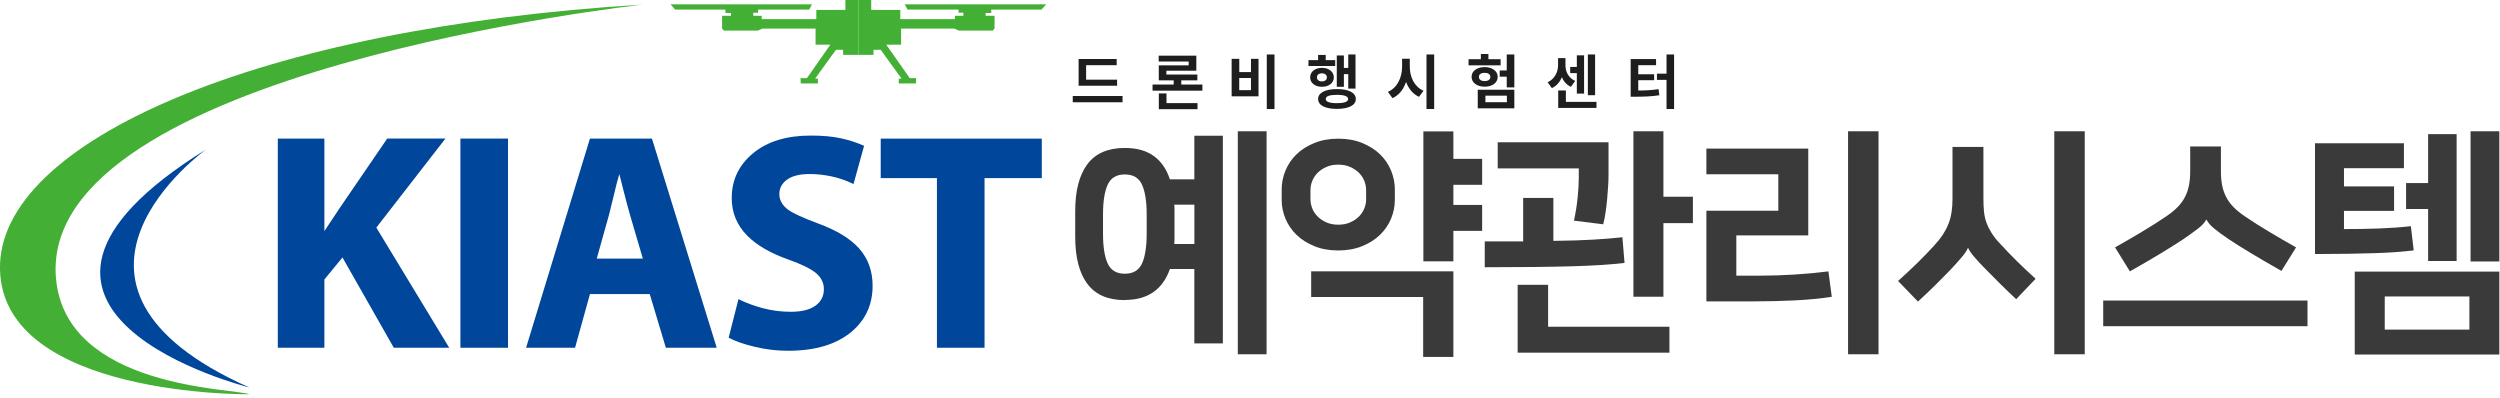 <svg width="490" height="78" viewBox="0 0 490 78" fill="none" xmlns="http://www.w3.org/2000/svg">
<g clip-path="url(#clip0_295_6264)">
<path d="M54.45 68.16V27.16H63.58V45.3L66.57 40.79L75.9 27.15H87.31L73.76 44.61L88.04 68.15H77.18L67.12 50.46L63.58 54.78V68.15H54.45V68.16Z" fill="#00469B"/>
<path d="M90.24 27.16H99.57V68.16H90.24V27.16Z" fill="#00469B"/>
<path d="M127.36 57.64H115.63L112.71 68.16H103.11L115.63 27.16H127.78L140.48 68.16H130.51L127.35 57.64H127.36ZM116.97 50.69H126L123.45 42.01C123.13 40.88 122.75 39.48 122.33 37.82C121.91 36.16 121.59 34.93 121.39 34.12C121.07 35.17 120.72 36.49 120.36 38.07C119.87 40.09 119.55 41.41 119.39 42.02L116.96 50.7L116.97 50.69Z" fill="#00469B"/>
<path d="M142.81 66.21L144.74 58.63C146.15 59.34 147.74 59.93 149.5 60.4C151.26 60.87 153.09 61.11 154.99 61.11C157.09 61.11 158.7 60.72 159.81 59.93C160.92 59.14 161.48 58.06 161.48 56.68C161.48 55.43 160.96 54.37 159.93 53.52C158.9 52.67 157.13 51.8 154.63 50.91C151.07 49.66 148.36 48.1 146.51 46.24C144.45 44.18 143.42 41.71 143.42 38.83C143.42 35.27 144.82 32.33 147.61 30.03C150.4 27.72 154.17 26.57 158.91 26.57C161.18 26.57 163.12 26.74 164.74 27.09C166.36 27.43 167.9 27.93 169.36 28.58L167.29 36.07C165.87 35.38 164.43 34.88 162.97 34.57C161.51 34.26 160.09 34.11 158.71 34.11C156.76 34.11 155.28 34.47 154.27 35.2C153.26 35.93 152.75 36.88 152.75 38.05C152.75 39.22 153.34 40.29 154.52 41.14C155.49 41.83 157.44 42.72 160.37 43.81C164.02 45.15 166.71 46.79 168.44 48.76C170.16 50.72 171.03 53.14 171.03 56.01C171.03 59.65 169.69 62.62 167.01 64.93C164.04 67.48 159.86 68.75 154.47 68.75C152.28 68.75 150.12 68.5 147.99 67.99C145.86 67.48 144.14 66.89 142.84 66.2L142.81 66.21Z" fill="#00469B"/>
<path d="M183.64 68.16V34.91H172.62V27.17H204.19V34.91H192.97V68.16H183.64Z" fill="#00469B"/>
<path d="M220.02 20.04H210.26V18.81H220.02V20.04ZM218.96 16.81H211.41V11.57H218.87V12.78H212.88V15.62H218.95V16.82L218.96 16.81Z" fill="#1E1E1E"/>
<path d="M235.66 17.77H225.9V16.57H230.04V15.75H227.12V12.81H232.98V12.06H227.1V10.91H234.48V13.86H228.61V14.61H234.68V15.75H231.53V16.57H235.67V17.77H235.66ZM234.71 21.4H227.13V18.31H228.63V20.21H234.71V21.41V21.4Z" fill="#1E1E1E"/>
<path d="M242.89 14.13H245.19V11.53H246.67V18.88H241.4V11.53H242.9V14.13H242.89ZM245.19 17.67V15.29H242.89V17.67H245.19ZM249.8 21.37H248.29V10.68H249.8V21.37Z" fill="#1E1E1E"/>
<path d="M261.7 12.94H256.46V11.78H258.35V10.77H259.84V11.78H261.7V12.94ZM261.43 15.16C261.42 16.26 260.46 17.01 259.1 17.01C257.74 17.01 256.79 16.26 256.79 15.16C256.79 14.06 257.76 13.3 259.1 13.3C260.44 13.3 261.42 14.05 261.43 15.16ZM258.12 15.16C258.12 15.65 258.51 15.96 259.09 15.95C259.68 15.96 260.06 15.66 260.07 15.16C260.06 14.67 259.67 14.37 259.09 14.37C258.51 14.37 258.12 14.66 258.12 15.16ZM265.74 19.41C265.73 20.64 264.35 21.34 262.04 21.34C259.73 21.34 258.35 20.64 258.35 19.41C258.35 18.18 259.74 17.46 262.04 17.46C264.34 17.46 265.73 18.16 265.74 19.41ZM259.85 19.41C259.84 19.95 260.6 20.22 262.04 20.22C263.48 20.22 264.23 19.95 264.23 19.41C264.23 18.87 263.49 18.59 262.04 18.59C260.59 18.59 259.84 18.85 259.85 19.41ZM265.68 17.37H264.26V14.53H263.4V17.01H262.01V10.87H263.4V13.31H264.26V10.67H265.68V17.36V17.37Z" fill="#1E1E1E"/>
<path d="M279.01 17.78L278.13 18.98C276.91 18.43 276.07 17.37 275.59 16.05C275.1 17.49 274.23 18.65 272.93 19.24L272.03 18C273.89 17.21 274.8 15.18 274.81 13.1V11.51H276.32V13.1C276.32 15.06 277.21 17.03 279.02 17.79L279.01 17.78ZM281.1 21.37H279.59V10.68H281.1V21.37Z" fill="#1E1E1E"/>
<path d="M294.12 12.8H287.84V11.6H290.25V10.58H291.73V11.6H294.12V12.8ZM293.55 15.06C293.55 16.22 292.5 16.99 291 16.99C289.5 16.99 288.43 16.22 288.43 15.06C288.43 13.9 289.51 13.15 291 13.15C292.49 13.15 293.55 13.95 293.55 15.06ZM296.81 21.23H289.64V17.59H296.81V21.23ZM289.87 15.06C289.86 15.6 290.3 15.89 290.99 15.89C291.68 15.89 292.11 15.6 292.11 15.06C292.11 14.56 291.66 14.27 290.99 14.27C290.32 14.27 289.85 14.55 289.87 15.06ZM291.14 20.03H295.35V18.75H291.14V20.03ZM296.81 17.13H295.32V15.03H293.94V13.81H295.32V10.68H296.81V17.13Z" fill="#1E1E1E"/>
<path d="M308.73 15.87L307.9 17.02C307.04 16.62 306.47 15.95 306.12 15.13C305.74 16.06 305.11 16.84 304.16 17.27L303.34 16.13C304.79 15.43 305.38 14.04 305.38 12.78V11.39H306.83V12.78C306.83 14.01 307.36 15.23 308.73 15.86V15.87ZM312.91 21.16H305.41V17.73H306.91V19.97H312.91V21.17V21.16ZM310.48 18.35H309.06V14.34H307.76V13.12H309.06V10.85H310.48V18.35ZM312.64 18.66H311.22V10.68H312.64V18.66Z" fill="#1E1E1E"/>
<path d="M324.59 12.78H321.1V14.55H324.21V15.72H321.1V17.74C322.58 17.73 323.76 17.68 325.08 17.47L325.23 18.67C323.67 18.9 322.28 18.96 320.45 18.96H319.61V11.58H324.59V12.79V12.78ZM328.12 21.37H326.64V15.65H324.76V14.44H326.64V10.68H328.12V21.37Z" fill="#1E1E1E"/>
<path d="M48.88 77.28C48.88 77.28 0.53 77.83 1.76206e-05 52.79C-0.52 27.75 50.69 5.44 126 0.9C126 0.9 7.48 13.89 10.97 54.52C12.84 76.25 46.08 76.08 48.88 77.28Z" fill="#44AF35"/>
<path d="M48.88 75.95C48.88 75.95 -10.83 61.05 40.4 29.28C40.4 29.28 3.46 55.72 48.88 75.95Z" fill="#00469B"/>
<path d="M168.23 0H165.7V1.95H160V3.75H149.29V3.1H147.64V2.5H148.59V1.88H158.6L159.15 0.85H131.43L132.33 1.88H142.18V2.55H143.28V3.1H141.53V5.6L141.88 6H148.54L149.44 5.6H159.85V8.76H162.75L158.16 15.31H156.9L156.95 16.36H160.31V15.41H159.76L163.85 9.76H165.25V10.76H168.23V0Z" fill="#44AF35"/>
<path d="M168.23 0H170.76V1.95H176.46V3.75H187.17V3.1H188.82V2.5H187.87V1.88H177.87L177.32 0.85H205.04L204.14 1.88H194.28V2.55H193.18V3.1H194.93V5.6L194.58 6H187.92L187.02 5.6H176.61V8.76H173.71L178.31 15.31H179.56L179.51 16.36H176.16V15.41H176.71L172.61 9.76H171.21V10.76H168.23V0Z" fill="#44AF35"/>
<path d="M220.47 58.82C217.15 58.82 214.7 57.76 213.11 55.62C211.53 53.49 210.74 50.43 210.74 46.45V41.37C210.74 37.39 211.53 34.34 213.11 32.2C214.69 30.07 217.14 29 220.47 29C222.79 29 224.68 29.52 226.13 30.57C227.59 31.62 228.64 33.15 229.3 35.15H234.09V26.6H239.68V67.3H234.09V52.73H229.3C228.61 54.7 227.54 56.21 226.08 57.24C224.62 58.27 222.75 58.79 220.46 58.79L220.47 58.82ZM220.47 34.19C218.84 34.19 217.72 34.86 217.11 36.19C216.5 37.52 216.19 39.47 216.19 42.04V45.8C216.19 48.37 216.5 50.32 217.11 51.65C217.72 52.98 218.84 53.65 220.47 53.65C222.1 53.65 223.22 52.98 223.83 51.65C224.44 50.32 224.75 48.37 224.75 45.8V42.04C224.75 39.47 224.44 37.52 223.83 36.19C223.22 34.86 222.1 34.19 220.47 34.19ZM230.2 46.46V47.17C230.2 47.39 230.18 47.61 230.15 47.83H234.1V40.12H230.15C230.18 40.34 230.2 40.55 230.2 40.75V46.46ZM248.25 69.44H242.61V25.73H248.25V69.44Z" fill="#3A3A3A"/>
<path d="M262.3 49.09C260.54 49.09 258.98 48.81 257.6 48.24C256.22 47.68 255.06 46.94 254.12 46.03C253.18 45.12 252.46 44.07 251.96 42.88C251.46 41.69 251.21 40.45 251.21 39.17V37.1C251.21 35.85 251.46 34.62 251.96 33.41C252.46 32.2 253.18 31.15 254.12 30.24C255.06 29.33 256.22 28.59 257.6 28.03C258.98 27.47 260.54 27.18 262.3 27.18C264.06 27.18 265.62 27.46 267 28.03C268.38 28.6 269.54 29.33 270.48 30.24C271.42 31.15 272.14 32.21 272.64 33.41C273.14 34.62 273.39 35.85 273.39 37.1V39.17C273.39 40.46 273.14 41.69 272.64 42.88C272.14 44.07 271.42 45.12 270.48 46.03C269.54 46.94 268.38 47.68 267 48.24C265.62 48.8 264.05 49.09 262.3 49.09ZM262.3 32.27C261.42 32.27 260.65 32.42 259.97 32.72C259.3 33.02 258.72 33.4 258.26 33.87C257.79 34.34 257.44 34.87 257.2 35.47C256.96 36.07 256.85 36.66 256.85 37.26V39.05C256.85 39.65 256.97 40.24 257.2 40.84C257.43 41.44 257.79 41.97 258.26 42.44C258.73 42.91 259.3 43.29 259.97 43.59C260.64 43.89 261.42 44.04 262.3 44.04C263.18 44.04 263.95 43.89 264.63 43.59C265.3 43.29 265.88 42.91 266.35 42.44C266.82 41.97 267.17 41.44 267.41 40.84C267.65 40.25 267.76 39.65 267.76 39.05V37.26C267.76 36.66 267.64 36.07 267.41 35.47C267.18 34.88 266.82 34.34 266.35 33.87C265.88 33.4 265.31 33.02 264.63 32.72C263.96 32.42 263.18 32.27 262.3 32.27ZM256.99 53.18H284.86V69.96H278.94V58.21H256.99V53.18ZM284.86 31.14H290.5V36.22H284.86V40.17H290.5V45.25H284.86V51.22H278.98V25.75H284.86V31.15V31.14Z" fill="#3A3A3A"/>
<path d="M291.02 47.31H298.54V38.8H304.46V47.21C307.47 47.18 310.05 47.1 312.21 46.97C314.37 46.85 316.3 46.69 317.99 46.5L318.41 51.53C317.12 51.69 315.64 51.82 313.97 51.93C312.29 52.04 310.35 52.13 308.14 52.19C305.93 52.25 303.42 52.3 300.6 52.33C297.78 52.36 294.58 52.38 291.01 52.38V47.3L291.02 47.31ZM315.27 27.89V34.23C315.27 34.86 315.25 35.58 315.2 36.39C315.15 37.2 315.09 38.05 315.01 38.93C314.93 39.81 314.83 40.68 314.7 41.56C314.58 42.44 314.42 43.24 314.23 43.96L308.5 43.25C308.84 41.62 309.09 40.07 309.23 38.6C309.37 37.13 309.44 35.89 309.44 34.89V33.01H293.55V27.89H315.26H315.27ZM303.43 64.04H327.21V69.12H297.46V55.82H303.43V64.04ZM326.03 38.56H331.81V43.73H326.03V58.16H320.15V25.73H326.03V38.56Z" fill="#3A3A3A"/>
<path d="M340.32 54.03H344.88C347.04 54.03 349.28 53.96 351.6 53.82C353.92 53.68 356.17 53.47 358.37 53.19L359.03 58.17C356.8 58.52 354.38 58.75 351.74 58.88C349.11 59.01 346.35 59.07 343.47 59.07H334.45V41.3H348.55V34.16H334.45V29.13H354.42V46.14H340.32V54.04V54.03ZM368.19 69.44H362.22V25.73H368.19V69.44Z" fill="#3A3A3A"/>
<path d="M392.07 47.82C393.07 48.92 394.17 50.05 395.36 51.23C396.55 52.4 397.76 53.54 398.98 54.64L395.17 58.64C394.1 57.64 393.07 56.64 392.07 55.66C391.07 54.67 390.13 53.73 389.25 52.82C388.34 51.91 387.57 51.09 386.95 50.35C386.32 49.61 385.93 49.04 385.78 48.63H385.69C385.53 49.07 385.1 49.7 384.4 50.53C383.69 51.36 382.95 52.18 382.17 53C381.29 53.91 380.37 54.84 379.4 55.8C378.43 56.76 377.27 57.86 375.92 59.11L372.02 55.07C374.68 52.69 377.03 50.39 379.07 48.16C379.76 47.41 380.33 46.69 380.79 46C381.24 45.31 381.61 44.61 381.89 43.89C382.17 43.17 382.38 42.42 382.5 41.63C382.62 40.85 382.69 39.97 382.69 39V28.8H388.75V39C388.75 39.94 388.79 40.79 388.87 41.54C388.95 42.29 389.11 43 389.36 43.68C389.61 44.35 389.95 45.03 390.37 45.7C390.79 46.37 391.36 47.09 392.09 47.84L392.07 47.82ZM408.61 69.44H402.64V25.73H408.61V69.44Z" fill="#3A3A3A"/>
<path d="M452.27 58.91V63.94H412.23V58.91H452.27ZM432.39 43.08C432.14 43.61 431.61 44.18 430.82 44.8C430.02 45.41 429.03 46.12 427.84 46.94C426.55 47.79 425.07 48.72 423.38 49.74C421.69 50.76 419.71 51.91 417.46 53.19L414.55 48.49C416.27 47.52 418.01 46.51 419.77 45.46C421.52 44.41 423.09 43.42 424.47 42.48C425.41 41.85 426.18 41.23 426.8 40.6C427.41 39.97 427.9 39.31 428.26 38.6C428.62 37.89 428.88 37.14 429.04 36.32C429.2 35.51 429.28 34.58 429.28 33.55V28.71H435.3V33.55C435.3 34.58 435.38 35.51 435.54 36.32C435.7 37.14 435.96 37.89 436.32 38.6C436.68 39.31 437.17 39.97 437.78 40.6C438.39 41.23 439.17 41.85 440.11 42.48C441.49 43.42 443.06 44.42 444.81 45.46C446.56 46.51 448.3 47.52 450.03 48.49L447.16 53.1C444.9 51.82 442.93 50.66 441.24 49.65C439.55 48.63 438.06 47.7 436.78 46.85C435.59 46.04 434.64 45.34 433.94 44.76C433.24 44.18 432.76 43.62 432.51 43.09H432.46L432.39 43.08Z" fill="#3A3A3A"/>
<path d="M471.17 28.08V32.97H459.42V36.54H469.24V41.33H459.42V44.9C461.89 44.9 464.21 44.86 466.35 44.78C468.5 44.7 470.56 44.55 472.53 44.33L473.09 49.08C472.02 49.21 470.87 49.31 469.64 49.41C468.4 49.5 467.01 49.57 465.46 49.62C463.91 49.67 462.18 49.71 460.27 49.74C458.36 49.77 456.18 49.79 453.74 49.79V28.08H471.18H471.17ZM461.53 53.23H489.87V69.49H461.53V53.23ZM467.41 64.6H484V58.11H467.41V64.6ZM475.91 40.96H471.59V35.88H475.91V26.29H481.5V51.15H475.91V40.95V40.96ZM489.87 51.25H484.23V25.73H489.87V51.25Z" fill="#3A3A3A"/>
</g>
<defs>
<clipPath id="clip0_295_6264">
<rect width="489.87" height="77.28" fill="white"/>
</clipPath>
</defs>
</svg>
